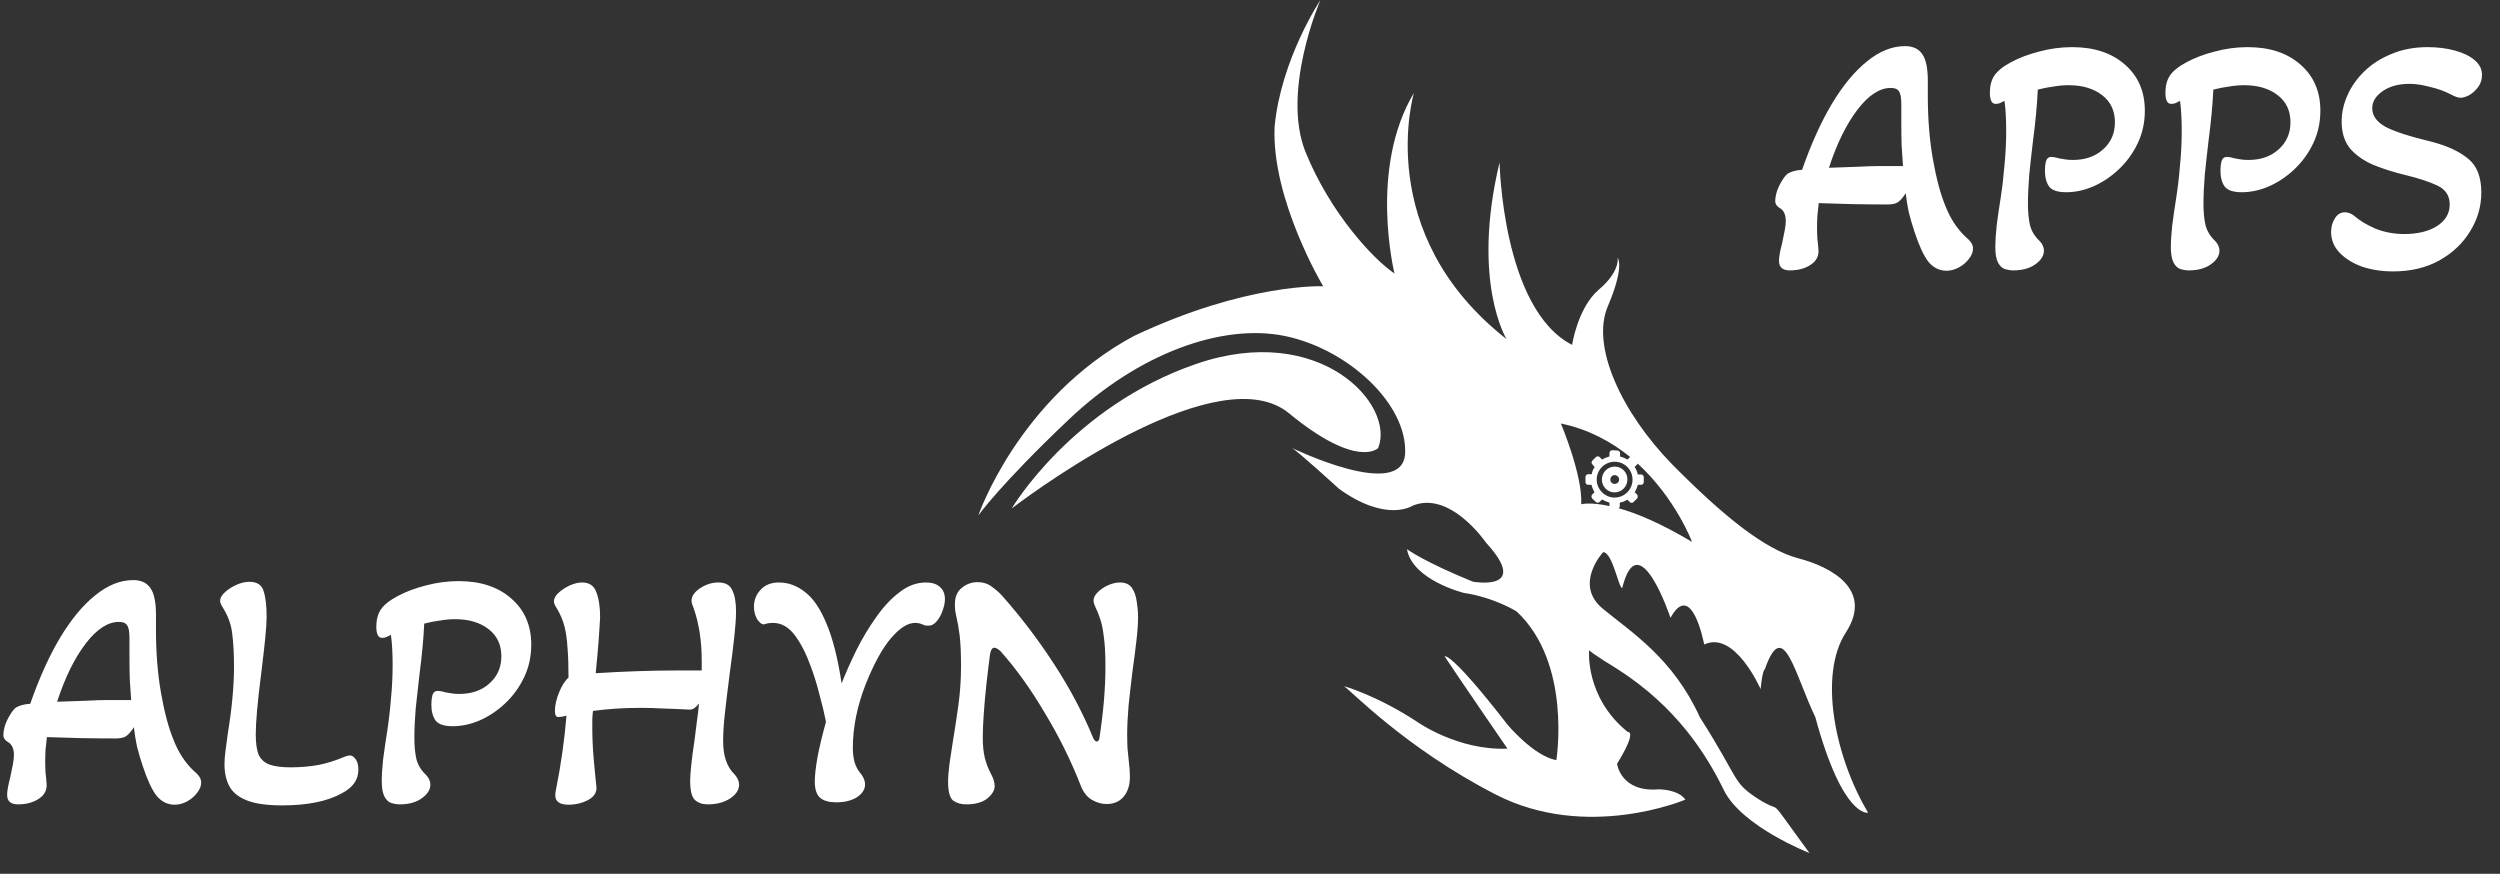 <svg width="103" height="36" viewBox="0 0 103 36" fill="none" xmlns="http://www.w3.org/2000/svg">
<rect x="0" y="0" width="103" height="36" fill="#333333" stroke="none"/>
<path fill-rule="evenodd" clip-rule="evenodd" d="M66.522 20.287C66.234 20.287 65.997 20.05 65.997 19.762C65.997 19.462 66.234 19.224 66.522 19.224C66.822 19.224 67.06 19.462 67.048 19.762C67.048 20.05 66.81 20.287 66.522 20.287ZM66.522 20.5C66.122 20.5 65.784 20.162 65.784 19.762C65.784 19.349 66.122 19.024 66.522 19.024C66.935 19.024 67.26 19.349 67.26 19.762C67.26 20.162 66.935 20.5 66.522 20.5ZM66.522 19.937C66.422 19.937 66.347 19.862 66.347 19.762C66.347 19.662 66.422 19.574 66.522 19.574C66.622 19.574 66.71 19.662 66.71 19.762C66.71 19.862 66.622 19.937 66.522 19.937ZM64.308 17.448C64.308 17.448 65.209 19.574 65.147 20.775C65.147 20.775 65.509 20.675 66.31 20.85V20.713L66.285 20.7C66.197 20.675 66.109 20.637 66.022 20.587H65.997L65.909 20.675C65.859 20.725 65.784 20.725 65.747 20.675L65.597 20.538C65.559 20.488 65.559 20.413 65.597 20.375L65.697 20.275L65.684 20.262C65.634 20.175 65.597 20.087 65.572 19.987V19.975H65.434C65.372 19.975 65.322 19.925 65.322 19.862V19.649C65.322 19.587 65.372 19.537 65.434 19.537H65.572L65.584 19.524C65.597 19.424 65.634 19.337 65.697 19.249V19.237L65.609 19.137C65.559 19.087 65.559 19.024 65.609 18.974L65.747 18.837C65.797 18.787 65.859 18.787 65.909 18.837L66.01 18.937L66.022 18.924C66.109 18.874 66.197 18.837 66.297 18.811L66.31 18.799V18.661C66.31 18.611 66.36 18.549 66.422 18.549L66.635 18.561C66.697 18.561 66.747 18.611 66.747 18.674V18.811H66.76C66.86 18.837 66.948 18.874 67.035 18.924L67.048 18.937L67.148 18.837C67.148 18.837 67.148 18.837 67.16 18.824C66.397 18.211 65.459 17.686 64.308 17.448ZM66.685 20.938C67.41 21.138 68.411 21.551 69.712 22.326C69.712 22.326 69.049 20.55 67.473 19.099C67.473 19.112 67.46 19.124 67.448 19.137L67.348 19.237L67.36 19.262C67.41 19.337 67.448 19.424 67.473 19.524V19.549H67.611C67.673 19.549 67.723 19.599 67.723 19.662V19.862C67.723 19.925 67.673 19.975 67.611 19.975H67.473V20C67.448 20.087 67.41 20.175 67.36 20.262L67.348 20.275L67.448 20.375C67.485 20.425 67.485 20.488 67.448 20.538L67.298 20.688C67.26 20.725 67.185 20.725 67.148 20.688L67.048 20.587L67.022 20.6C66.948 20.65 66.847 20.688 66.76 20.7L66.735 20.713V20.85C66.735 20.888 66.722 20.913 66.685 20.938ZM40.306 21.238C40.306 21.238 41.97 16.398 46.71 13.846C51.363 11.645 54.515 11.795 54.515 11.795C54.515 11.795 52.376 8.218 52.514 5.216C52.776 2.439 54.402 0 54.402 0C54.402 0 52.776 3.752 53.789 6.266C54.803 8.768 56.566 10.669 57.454 11.269C57.454 11.269 56.379 6.954 58.255 3.827C58.255 3.827 56.516 9.618 62.069 13.971C62.069 13.971 60.606 11.607 61.782 6.692C61.782 6.692 61.895 12.733 64.771 14.209C64.771 14.209 64.996 12.683 65.872 11.932C66.76 11.182 66.647 10.619 66.647 10.619C66.647 10.619 66.948 10.957 66.247 12.608C65.534 14.246 66.797 16.985 68.899 19.137C71.013 21.275 72.714 22.639 74.089 23.002C75.478 23.364 77.179 24.302 76.053 26.053C74.915 27.792 75.59 31.181 76.966 33.483C76.966 33.483 75.928 33.733 74.79 29.543C73.939 27.779 73.477 25.378 72.714 27.567C72.601 27.642 72.538 28.392 72.538 28.392C72.538 28.392 71.475 25.953 70.212 26.554C70.212 26.554 69.712 23.852 68.824 25.453C68.824 25.453 67.51 21.513 66.835 24.227C66.685 24.227 66.435 22.739 66.047 22.751C66.047 22.751 64.821 24.077 66.034 25.078C67.235 26.066 68.936 27.129 70.037 29.555C71.713 32.182 71.35 32.22 72.463 32.932C73.576 33.633 72.638 32.545 74.552 35.146C74.552 35.146 71.763 34.058 71.025 32.557C70.3 31.069 69.074 29.13 66.66 27.579C66.66 27.579 65.472 26.854 65.472 26.779C65.472 26.779 65.284 28.718 67.06 30.156C67.06 30.156 67.485 30.068 66.622 31.469C66.622 31.469 66.772 32.657 68.348 32.52C68.348 32.52 69.149 32.52 69.436 32.945C69.436 32.945 65.384 34.671 61.619 32.732C57.867 30.806 55.578 28.367 55.365 28.267C55.365 28.267 56.741 28.655 58.392 29.743C58.392 29.743 60.068 30.931 62.107 30.844C62.107 30.844 60.206 28.08 59.518 27.041C59.518 27.041 59.743 26.804 62.12 29.868C62.12 29.868 63.183 31.144 64.121 31.319C64.121 31.319 64.771 27.317 62.482 25.19C62.482 25.19 61.569 24.615 60.306 24.427C60.306 24.427 58.192 23.902 57.967 22.626C57.967 22.626 58.655 23.139 60.681 23.965C60.681 23.965 63.095 24.402 61.219 22.351C61.219 22.351 59.743 20.187 58.192 20.838C58.192 20.838 57.129 21.551 55.165 20.137C55.165 20.137 53.402 18.524 53.214 18.449C53.214 18.449 57.817 20.688 57.892 18.661C57.967 16.623 55.528 14.384 52.952 13.846C50.362 13.308 46.91 14.559 44.059 17.261C41.207 19.962 40.306 21.238 40.306 21.238ZM41.682 20.95C41.682 20.95 44.159 16.76 49.274 14.997C54.39 13.233 57.504 16.685 56.779 18.461C56.779 18.461 55.928 19.349 53.102 17.023C50.275 14.709 43.008 19.937 41.682 20.95Z" fill="white"/>
<path d="M7.196 33.154C6.907 33.154 6.659 33.033 6.454 32.79C6.258 32.538 6.067 32.127 5.88 31.558C5.787 31.278 5.707 31.007 5.642 30.746C5.586 30.475 5.544 30.214 5.516 29.962C5.395 30.149 5.283 30.275 5.18 30.34C5.087 30.396 4.947 30.424 4.76 30.424C4.303 30.424 3.817 30.419 3.304 30.41C2.791 30.391 2.333 30.377 1.932 30.368C1.913 30.536 1.895 30.709 1.876 30.886C1.867 31.054 1.862 31.222 1.862 31.39C1.862 31.539 1.867 31.689 1.876 31.838C1.895 31.987 1.909 32.132 1.918 32.272C1.946 32.533 1.843 32.743 1.61 32.902C1.377 33.061 1.087 33.14 0.742 33.14C0.443 33.14 0.294 33.009 0.294 32.748C0.294 32.589 0.336 32.351 0.42 32.034C0.467 31.819 0.504 31.637 0.532 31.488C0.56 31.329 0.574 31.203 0.574 31.11C0.574 30.849 0.495 30.671 0.336 30.578C0.205 30.503 0.14 30.405 0.14 30.284C0.14 30.172 0.163 30.037 0.21 29.878C0.266 29.719 0.336 29.575 0.42 29.444C0.504 29.304 0.583 29.206 0.658 29.15C0.723 29.113 0.803 29.08 0.896 29.052C0.989 29.024 1.106 29.005 1.246 28.996C1.61 27.951 2.016 27.05 2.464 26.294C2.921 25.529 3.407 24.941 3.92 24.53C4.433 24.11 4.956 23.9 5.488 23.9C5.815 23.9 6.053 24.012 6.202 24.236C6.351 24.451 6.426 24.815 6.426 25.328V25.958C6.426 26.901 6.496 27.769 6.636 28.562C6.776 29.355 6.949 29.999 7.154 30.494C7.359 31.017 7.644 31.446 8.008 31.782C8.12 31.875 8.195 31.959 8.232 32.034C8.269 32.099 8.288 32.169 8.288 32.244C8.288 32.384 8.232 32.524 8.12 32.664C8.017 32.804 7.882 32.921 7.714 33.014C7.546 33.107 7.373 33.154 7.196 33.154ZM2.352 28.912C2.809 28.893 3.211 28.879 3.556 28.87C3.901 28.851 4.191 28.842 4.424 28.842H5.404C5.385 28.581 5.367 28.305 5.348 28.016C5.339 27.727 5.334 27.423 5.334 27.106V26.294C5.334 26.023 5.301 25.846 5.236 25.762C5.18 25.669 5.068 25.622 4.9 25.622C4.443 25.622 3.985 25.921 3.528 26.518C3.071 27.115 2.679 27.913 2.352 28.912ZM11.629 33.182C10.994 33.182 10.504 33.112 10.159 32.972C9.814 32.832 9.576 32.636 9.445 32.384C9.314 32.132 9.249 31.833 9.249 31.488C9.249 31.32 9.263 31.133 9.291 30.928C9.319 30.713 9.352 30.471 9.389 30.2C9.557 29.173 9.641 28.263 9.641 27.47C9.641 26.947 9.618 26.504 9.571 26.14C9.534 25.767 9.412 25.412 9.207 25.076C9.17 25.02 9.137 24.964 9.109 24.908C9.081 24.843 9.067 24.791 9.067 24.754C9.067 24.642 9.132 24.525 9.263 24.404C9.394 24.283 9.552 24.18 9.739 24.096C9.926 24.012 10.103 23.97 10.271 23.97C10.588 23.97 10.784 24.096 10.859 24.348C10.943 24.6 10.985 24.959 10.985 25.426C10.985 25.603 10.966 25.888 10.929 26.28C10.892 26.663 10.835 27.153 10.761 27.75C10.686 28.329 10.63 28.828 10.593 29.248C10.556 29.668 10.537 30.004 10.537 30.256C10.537 30.629 10.579 30.914 10.663 31.11C10.756 31.297 10.905 31.427 11.111 31.502C11.316 31.577 11.605 31.614 11.979 31.614C12.38 31.614 12.763 31.581 13.127 31.516C13.491 31.441 13.845 31.329 14.191 31.18C14.238 31.161 14.28 31.147 14.317 31.138C14.354 31.129 14.387 31.124 14.415 31.124C14.499 31.124 14.578 31.175 14.653 31.278C14.727 31.381 14.765 31.525 14.765 31.712C14.765 32.123 14.541 32.445 14.093 32.678C13.495 33.014 12.674 33.182 11.629 33.182ZM16.47 33.14C16.358 33.14 16.242 33.121 16.12 33.084C16.008 33.047 15.915 32.958 15.84 32.818C15.766 32.678 15.728 32.463 15.728 32.174C15.728 31.941 15.747 31.647 15.784 31.292C15.831 30.928 15.887 30.541 15.952 30.13C16.018 29.71 16.069 29.267 16.106 28.8C16.153 28.333 16.176 27.862 16.176 27.386C16.176 27.199 16.172 26.999 16.162 26.784C16.153 26.569 16.134 26.359 16.106 26.154C16.041 26.191 15.976 26.224 15.91 26.252C15.854 26.271 15.798 26.28 15.742 26.28C15.584 26.28 15.504 26.126 15.504 25.818C15.504 25.538 15.565 25.305 15.686 25.118C15.817 24.922 16.05 24.735 16.386 24.558C16.713 24.381 17.096 24.236 17.534 24.124C17.982 24.003 18.435 23.942 18.892 23.942C19.798 23.942 20.521 24.18 21.062 24.656C21.613 25.132 21.888 25.767 21.888 26.56C21.888 27.045 21.79 27.493 21.594 27.904C21.398 28.315 21.137 28.674 20.81 28.982C20.493 29.281 20.143 29.514 19.76 29.682C19.387 29.841 19.018 29.92 18.654 29.92C18.309 29.92 18.076 29.845 17.954 29.696C17.833 29.537 17.772 29.313 17.772 29.024C17.772 28.884 17.786 28.758 17.814 28.646C17.852 28.525 17.926 28.464 18.038 28.464C18.066 28.464 18.108 28.469 18.164 28.478C18.22 28.487 18.276 28.501 18.332 28.52C18.388 28.529 18.468 28.543 18.57 28.562C18.673 28.581 18.79 28.59 18.92 28.59C19.434 28.59 19.849 28.445 20.166 28.156C20.493 27.867 20.656 27.493 20.656 27.036C20.656 26.56 20.479 26.187 20.124 25.916C19.77 25.645 19.312 25.51 18.752 25.51C18.547 25.51 18.337 25.529 18.122 25.566C17.908 25.594 17.693 25.636 17.478 25.692C17.45 26.308 17.385 27.008 17.282 27.792C17.226 28.259 17.175 28.721 17.128 29.178C17.091 29.626 17.072 30.037 17.072 30.41C17.072 30.737 17.1 31.026 17.156 31.278C17.222 31.521 17.348 31.731 17.534 31.908C17.665 32.039 17.73 32.179 17.73 32.328C17.73 32.533 17.614 32.72 17.38 32.888C17.147 33.056 16.844 33.14 16.47 33.14ZM23.423 33.154C23.059 33.154 22.877 33.023 22.877 32.762C22.877 32.687 22.891 32.589 22.919 32.468C23.115 31.488 23.255 30.494 23.339 29.486C23.199 29.523 23.087 29.542 23.003 29.542C22.909 29.542 22.863 29.458 22.863 29.29C22.863 29.066 22.919 28.814 23.031 28.534C23.143 28.254 23.273 28.049 23.423 27.918C23.423 27.423 23.409 27.013 23.381 26.686C23.362 26.35 23.32 26.056 23.255 25.804C23.189 25.552 23.087 25.309 22.947 25.076C22.863 24.945 22.821 24.847 22.821 24.782C22.821 24.661 22.881 24.544 23.003 24.432C23.133 24.311 23.287 24.208 23.465 24.124C23.651 24.04 23.824 23.998 23.983 23.998C24.281 23.998 24.477 24.133 24.571 24.404C24.673 24.665 24.725 25.011 24.725 25.44C24.715 25.645 24.697 25.939 24.669 26.322C24.641 26.705 24.599 27.176 24.543 27.736C25.131 27.699 25.705 27.671 26.265 27.652C26.825 27.633 27.361 27.624 27.875 27.624H28.911V27.232C28.911 26.42 28.803 25.706 28.589 25.09C28.523 24.931 28.491 24.819 28.491 24.754C28.491 24.567 28.607 24.395 28.841 24.236C29.083 24.077 29.335 23.998 29.597 23.998C29.886 23.998 30.077 24.105 30.171 24.32C30.273 24.525 30.325 24.819 30.325 25.202C30.325 25.454 30.301 25.795 30.255 26.224C30.208 26.653 30.143 27.176 30.059 27.792C29.975 28.445 29.909 28.987 29.863 29.416C29.816 29.836 29.793 30.209 29.793 30.536C29.793 31.152 29.951 31.609 30.269 31.908C30.39 32.048 30.451 32.188 30.451 32.328C30.451 32.543 30.325 32.734 30.073 32.902C29.821 33.061 29.517 33.14 29.163 33.14C28.939 33.14 28.761 33.079 28.631 32.958C28.5 32.837 28.435 32.575 28.435 32.174C28.435 32.034 28.449 31.824 28.477 31.544C28.505 31.264 28.551 30.909 28.617 30.48C28.654 30.209 28.687 29.948 28.715 29.696C28.752 29.444 28.78 29.206 28.799 28.982C28.733 29.066 28.668 29.131 28.603 29.178C28.547 29.225 28.467 29.243 28.365 29.234C28.029 29.215 27.693 29.201 27.357 29.192C27.03 29.173 26.703 29.164 26.377 29.164C25.695 29.164 25.047 29.206 24.431 29.29C24.421 29.355 24.412 29.467 24.403 29.626C24.403 29.775 24.403 29.901 24.403 30.004C24.403 30.405 24.421 30.821 24.459 31.25C24.496 31.679 24.533 32.062 24.571 32.398C24.599 32.631 24.487 32.818 24.235 32.958C23.983 33.089 23.712 33.154 23.423 33.154ZM34.451 33.056C34.161 33.056 33.942 32.995 33.793 32.874C33.644 32.743 33.569 32.519 33.569 32.202C33.569 31.959 33.606 31.623 33.681 31.194C33.765 30.755 33.882 30.27 34.031 29.738C33.956 29.365 33.863 28.977 33.751 28.576C33.648 28.165 33.527 27.778 33.387 27.414C33.209 26.919 32.995 26.504 32.743 26.168C32.491 25.832 32.192 25.664 31.847 25.664C31.782 25.664 31.716 25.669 31.651 25.678C31.595 25.687 31.544 25.701 31.497 25.72C31.404 25.739 31.305 25.673 31.203 25.524C31.11 25.375 31.063 25.197 31.063 24.992C31.063 24.731 31.151 24.502 31.329 24.306C31.515 24.101 31.767 23.998 32.085 23.998C32.477 23.998 32.836 24.129 33.163 24.39C33.499 24.642 33.793 25.071 34.045 25.678C34.306 26.285 34.516 27.111 34.675 28.156C34.843 27.727 35.044 27.274 35.277 26.798C35.52 26.313 35.79 25.86 36.089 25.44C36.388 25.011 36.709 24.665 37.055 24.404C37.4 24.133 37.764 23.998 38.147 23.998C38.399 23.998 38.59 24.059 38.721 24.18C38.861 24.301 38.931 24.469 38.931 24.684C38.931 24.833 38.898 24.992 38.833 25.16C38.777 25.328 38.697 25.473 38.595 25.594C38.492 25.715 38.385 25.776 38.273 25.776C38.236 25.776 38.194 25.776 38.147 25.776C38.109 25.767 38.068 25.753 38.021 25.734C37.928 25.687 37.82 25.664 37.699 25.664C37.4 25.664 37.074 25.869 36.719 26.28C36.364 26.691 36.014 27.325 35.669 28.184C35.314 29.089 35.137 29.967 35.137 30.816C35.137 31.012 35.16 31.208 35.207 31.404C35.263 31.591 35.361 31.763 35.501 31.922C35.594 32.062 35.641 32.193 35.641 32.314C35.641 32.519 35.529 32.697 35.305 32.846C35.081 32.986 34.796 33.056 34.451 33.056ZM39.804 33.14C39.599 33.14 39.421 33.089 39.272 32.986C39.132 32.874 39.062 32.617 39.062 32.216C39.062 32.011 39.081 31.763 39.118 31.474C39.165 31.175 39.211 30.867 39.258 30.55C39.333 30.102 39.407 29.612 39.482 29.08C39.557 28.539 39.594 28.002 39.594 27.47C39.594 26.91 39.575 26.481 39.538 26.182C39.501 25.883 39.459 25.641 39.412 25.454C39.393 25.351 39.375 25.258 39.356 25.174C39.347 25.09 39.342 24.997 39.342 24.894C39.342 24.595 39.435 24.371 39.622 24.222C39.818 24.063 40.033 23.984 40.266 23.984C40.499 23.984 40.695 24.045 40.854 24.166C41.013 24.278 41.153 24.399 41.274 24.53C42.077 25.435 42.8 26.387 43.444 27.386C44.088 28.375 44.625 29.393 45.054 30.438C45.101 30.513 45.143 30.55 45.18 30.55C45.236 30.55 45.273 30.513 45.292 30.438C45.46 29.346 45.544 28.357 45.544 27.47C45.544 26.938 45.521 26.518 45.474 26.21C45.437 25.893 45.385 25.65 45.32 25.482C45.264 25.305 45.208 25.165 45.152 25.062C45.124 24.997 45.101 24.941 45.082 24.894C45.063 24.838 45.054 24.787 45.054 24.74C45.054 24.628 45.11 24.516 45.222 24.404C45.343 24.283 45.488 24.185 45.656 24.11C45.824 24.035 45.987 23.998 46.146 23.998C46.37 23.998 46.533 24.073 46.636 24.222C46.739 24.371 46.804 24.558 46.832 24.782C46.869 24.997 46.888 25.216 46.888 25.44C46.888 25.692 46.865 26.019 46.818 26.42C46.771 26.821 46.715 27.255 46.65 27.722C46.594 28.179 46.543 28.632 46.496 29.08C46.459 29.528 46.44 29.925 46.44 30.27C46.44 30.466 46.445 30.657 46.454 30.844C46.473 31.031 46.491 31.213 46.51 31.39C46.538 31.623 46.552 31.829 46.552 32.006C46.552 32.351 46.463 32.627 46.286 32.832C46.118 33.028 45.885 33.126 45.586 33.126C45.381 33.126 45.175 33.065 44.97 32.944C44.774 32.823 44.625 32.627 44.522 32.356C44.121 31.329 43.626 30.331 43.038 29.36C42.459 28.38 41.853 27.535 41.218 26.826C41.115 26.733 41.031 26.686 40.966 26.686C40.873 26.686 40.812 26.789 40.784 26.994C40.737 27.349 40.691 27.736 40.644 28.156C40.597 28.576 40.56 28.987 40.532 29.388C40.504 29.78 40.49 30.116 40.49 30.396C40.49 30.713 40.518 30.989 40.574 31.222C40.63 31.446 40.714 31.665 40.826 31.88C40.929 32.067 40.98 32.235 40.98 32.384C40.98 32.561 40.877 32.734 40.672 32.902C40.467 33.061 40.177 33.14 39.804 33.14Z" fill="white"/>
<path d="M80.196 11.154C79.907 11.154 79.659 11.033 79.454 10.79C79.258 10.538 79.067 10.127 78.88 9.558C78.787 9.278 78.707 9.007 78.642 8.746C78.586 8.475 78.544 8.214 78.516 7.962C78.395 8.149 78.283 8.275 78.18 8.34C78.087 8.396 77.947 8.424 77.76 8.424C77.303 8.424 76.817 8.419 76.304 8.41C75.791 8.391 75.333 8.377 74.932 8.368C74.913 8.536 74.895 8.709 74.876 8.886C74.867 9.054 74.862 9.222 74.862 9.39C74.862 9.539 74.867 9.689 74.876 9.838C74.895 9.987 74.909 10.132 74.918 10.272C74.946 10.533 74.843 10.743 74.61 10.902C74.377 11.061 74.087 11.14 73.742 11.14C73.443 11.14 73.294 11.009 73.294 10.748C73.294 10.589 73.336 10.351 73.42 10.034C73.467 9.819 73.504 9.637 73.532 9.488C73.56 9.329 73.574 9.203 73.574 9.11C73.574 8.849 73.495 8.671 73.336 8.578C73.205 8.503 73.14 8.405 73.14 8.284C73.14 8.172 73.163 8.037 73.21 7.878C73.266 7.719 73.336 7.575 73.42 7.444C73.504 7.304 73.583 7.206 73.658 7.15C73.723 7.113 73.803 7.08 73.896 7.052C73.989 7.024 74.106 7.005 74.246 6.996C74.61 5.951 75.016 5.05 75.464 4.294C75.921 3.529 76.407 2.941 76.92 2.53C77.433 2.11 77.956 1.9 78.488 1.9C78.815 1.9 79.053 2.012 79.202 2.236C79.351 2.451 79.426 2.815 79.426 3.328V3.958C79.426 4.901 79.496 5.769 79.636 6.562C79.776 7.355 79.949 7.999 80.154 8.494C80.359 9.017 80.644 9.446 81.008 9.782C81.12 9.875 81.195 9.959 81.232 10.034C81.269 10.099 81.288 10.169 81.288 10.244C81.288 10.384 81.232 10.524 81.12 10.664C81.017 10.804 80.882 10.921 80.714 11.014C80.546 11.107 80.373 11.154 80.196 11.154ZM75.352 6.912C75.809 6.893 76.211 6.879 76.556 6.87C76.901 6.851 77.191 6.842 77.424 6.842H78.404C78.385 6.581 78.367 6.305 78.348 6.016C78.339 5.727 78.334 5.423 78.334 5.106V4.294C78.334 4.023 78.301 3.846 78.236 3.762C78.18 3.669 78.068 3.622 77.9 3.622C77.443 3.622 76.985 3.921 76.528 4.518C76.071 5.115 75.679 5.913 75.352 6.912ZM82.949 11.14C82.837 11.14 82.72 11.121 82.599 11.084C82.487 11.047 82.394 10.958 82.319 10.818C82.244 10.678 82.207 10.463 82.207 10.174C82.207 9.941 82.225 9.647 82.263 9.292C82.309 8.928 82.365 8.541 82.431 8.13C82.496 7.71 82.547 7.267 82.585 6.8C82.632 6.333 82.655 5.862 82.655 5.386C82.655 5.199 82.65 4.999 82.641 4.784C82.632 4.569 82.613 4.359 82.585 4.154C82.519 4.191 82.454 4.224 82.389 4.252C82.333 4.271 82.277 4.28 82.221 4.28C82.062 4.28 81.983 4.126 81.983 3.818C81.983 3.538 82.043 3.305 82.165 3.118C82.296 2.922 82.529 2.735 82.865 2.558C83.192 2.381 83.574 2.236 84.013 2.124C84.461 2.003 84.913 1.942 85.371 1.942C86.276 1.942 86.999 2.18 87.541 2.656C88.091 3.132 88.367 3.767 88.367 4.56C88.367 5.045 88.269 5.493 88.073 5.904C87.877 6.315 87.615 6.674 87.289 6.982C86.972 7.281 86.621 7.514 86.239 7.682C85.865 7.841 85.497 7.92 85.133 7.92C84.787 7.92 84.554 7.845 84.433 7.696C84.311 7.537 84.251 7.313 84.251 7.024C84.251 6.884 84.265 6.758 84.293 6.646C84.33 6.525 84.405 6.464 84.517 6.464C84.545 6.464 84.587 6.469 84.643 6.478C84.699 6.487 84.755 6.501 84.811 6.52C84.867 6.529 84.946 6.543 85.049 6.562C85.151 6.581 85.268 6.59 85.399 6.59C85.912 6.59 86.328 6.445 86.645 6.156C86.972 5.867 87.135 5.493 87.135 5.036C87.135 4.56 86.957 4.187 86.603 3.916C86.248 3.645 85.791 3.51 85.231 3.51C85.025 3.51 84.816 3.529 84.601 3.566C84.386 3.594 84.171 3.636 83.957 3.692C83.929 4.308 83.864 5.008 83.761 5.792C83.705 6.259 83.653 6.721 83.607 7.178C83.57 7.626 83.551 8.037 83.551 8.41C83.551 8.737 83.579 9.026 83.635 9.278C83.7 9.521 83.826 9.731 84.013 9.908C84.144 10.039 84.209 10.179 84.209 10.328C84.209 10.533 84.092 10.72 83.859 10.888C83.626 11.056 83.322 11.14 82.949 11.14ZM90.181 11.14C90.069 11.14 89.953 11.121 89.831 11.084C89.719 11.047 89.626 10.958 89.551 10.818C89.477 10.678 89.439 10.463 89.439 10.174C89.439 9.941 89.458 9.647 89.495 9.292C89.542 8.928 89.598 8.541 89.663 8.13C89.729 7.71 89.78 7.267 89.817 6.8C89.864 6.333 89.887 5.862 89.887 5.386C89.887 5.199 89.883 4.999 89.873 4.784C89.864 4.569 89.845 4.359 89.817 4.154C89.752 4.191 89.687 4.224 89.621 4.252C89.565 4.271 89.509 4.28 89.453 4.28C89.295 4.28 89.215 4.126 89.215 3.818C89.215 3.538 89.276 3.305 89.397 3.118C89.528 2.922 89.761 2.735 90.097 2.558C90.424 2.381 90.807 2.236 91.245 2.124C91.693 2.003 92.146 1.942 92.603 1.942C93.509 1.942 94.232 2.18 94.773 2.656C95.324 3.132 95.599 3.767 95.599 4.56C95.599 5.045 95.501 5.493 95.305 5.904C95.109 6.315 94.848 6.674 94.521 6.982C94.204 7.281 93.854 7.514 93.471 7.682C93.098 7.841 92.729 7.92 92.365 7.92C92.02 7.92 91.787 7.845 91.665 7.696C91.544 7.537 91.483 7.313 91.483 7.024C91.483 6.884 91.497 6.758 91.525 6.646C91.563 6.525 91.637 6.464 91.749 6.464C91.777 6.464 91.819 6.469 91.875 6.478C91.931 6.487 91.987 6.501 92.043 6.52C92.099 6.529 92.179 6.543 92.281 6.562C92.384 6.581 92.501 6.59 92.631 6.59C93.145 6.59 93.56 6.445 93.877 6.156C94.204 5.867 94.367 5.493 94.367 5.036C94.367 4.56 94.19 4.187 93.835 3.916C93.481 3.645 93.023 3.51 92.463 3.51C92.258 3.51 92.048 3.529 91.833 3.566C91.619 3.594 91.404 3.636 91.189 3.692C91.161 4.308 91.096 5.008 90.993 5.792C90.937 6.259 90.886 6.721 90.839 7.178C90.802 7.626 90.783 8.037 90.783 8.41C90.783 8.737 90.811 9.026 90.867 9.278C90.933 9.521 91.059 9.731 91.245 9.908C91.376 10.039 91.441 10.179 91.441 10.328C91.441 10.533 91.325 10.72 91.091 10.888C90.858 11.056 90.555 11.14 90.181 11.14ZM98.59 11.182C98.132 11.182 97.708 11.117 97.316 10.986C96.933 10.846 96.625 10.655 96.392 10.412C96.158 10.169 96.042 9.885 96.042 9.558C96.042 9.343 96.093 9.157 96.196 8.998C96.298 8.83 96.438 8.746 96.616 8.746C96.728 8.746 96.844 8.788 96.966 8.872C97.199 9.077 97.498 9.259 97.862 9.418C98.235 9.567 98.632 9.642 99.052 9.642C99.602 9.642 100.05 9.535 100.396 9.32C100.75 9.096 100.928 8.797 100.928 8.424C100.928 8.069 100.764 7.813 100.438 7.654C100.111 7.495 99.658 7.346 99.08 7.206C98.65 7.103 98.235 6.973 97.834 6.814C97.442 6.655 97.115 6.436 96.854 6.156C96.602 5.867 96.476 5.484 96.476 5.008C96.476 4.644 96.555 4.285 96.714 3.93C96.872 3.566 97.106 3.235 97.414 2.936C97.722 2.637 98.095 2.399 98.534 2.222C98.972 2.035 99.467 1.942 100.018 1.942C100.428 1.942 100.802 1.989 101.138 2.082C101.483 2.175 101.754 2.306 101.95 2.474C102.155 2.642 102.258 2.847 102.258 3.09C102.258 3.277 102.206 3.44 102.104 3.58C102.001 3.72 101.88 3.832 101.74 3.916C101.6 3.991 101.478 4.028 101.376 4.028C101.282 4.028 101.156 3.986 100.998 3.902C100.736 3.762 100.442 3.655 100.116 3.58C99.798 3.496 99.518 3.454 99.276 3.454C98.818 3.454 98.445 3.557 98.156 3.762C97.876 3.958 97.736 4.191 97.736 4.462C97.736 4.761 97.913 5.013 98.268 5.218C98.632 5.414 99.28 5.624 100.214 5.848C100.848 6.016 101.343 6.249 101.698 6.548C102.052 6.837 102.23 7.299 102.23 7.934C102.23 8.503 102.076 9.035 101.768 9.53C101.469 10.025 101.044 10.426 100.494 10.734C99.952 11.033 99.318 11.182 98.59 11.182Z" fill="white"/>
</svg>
